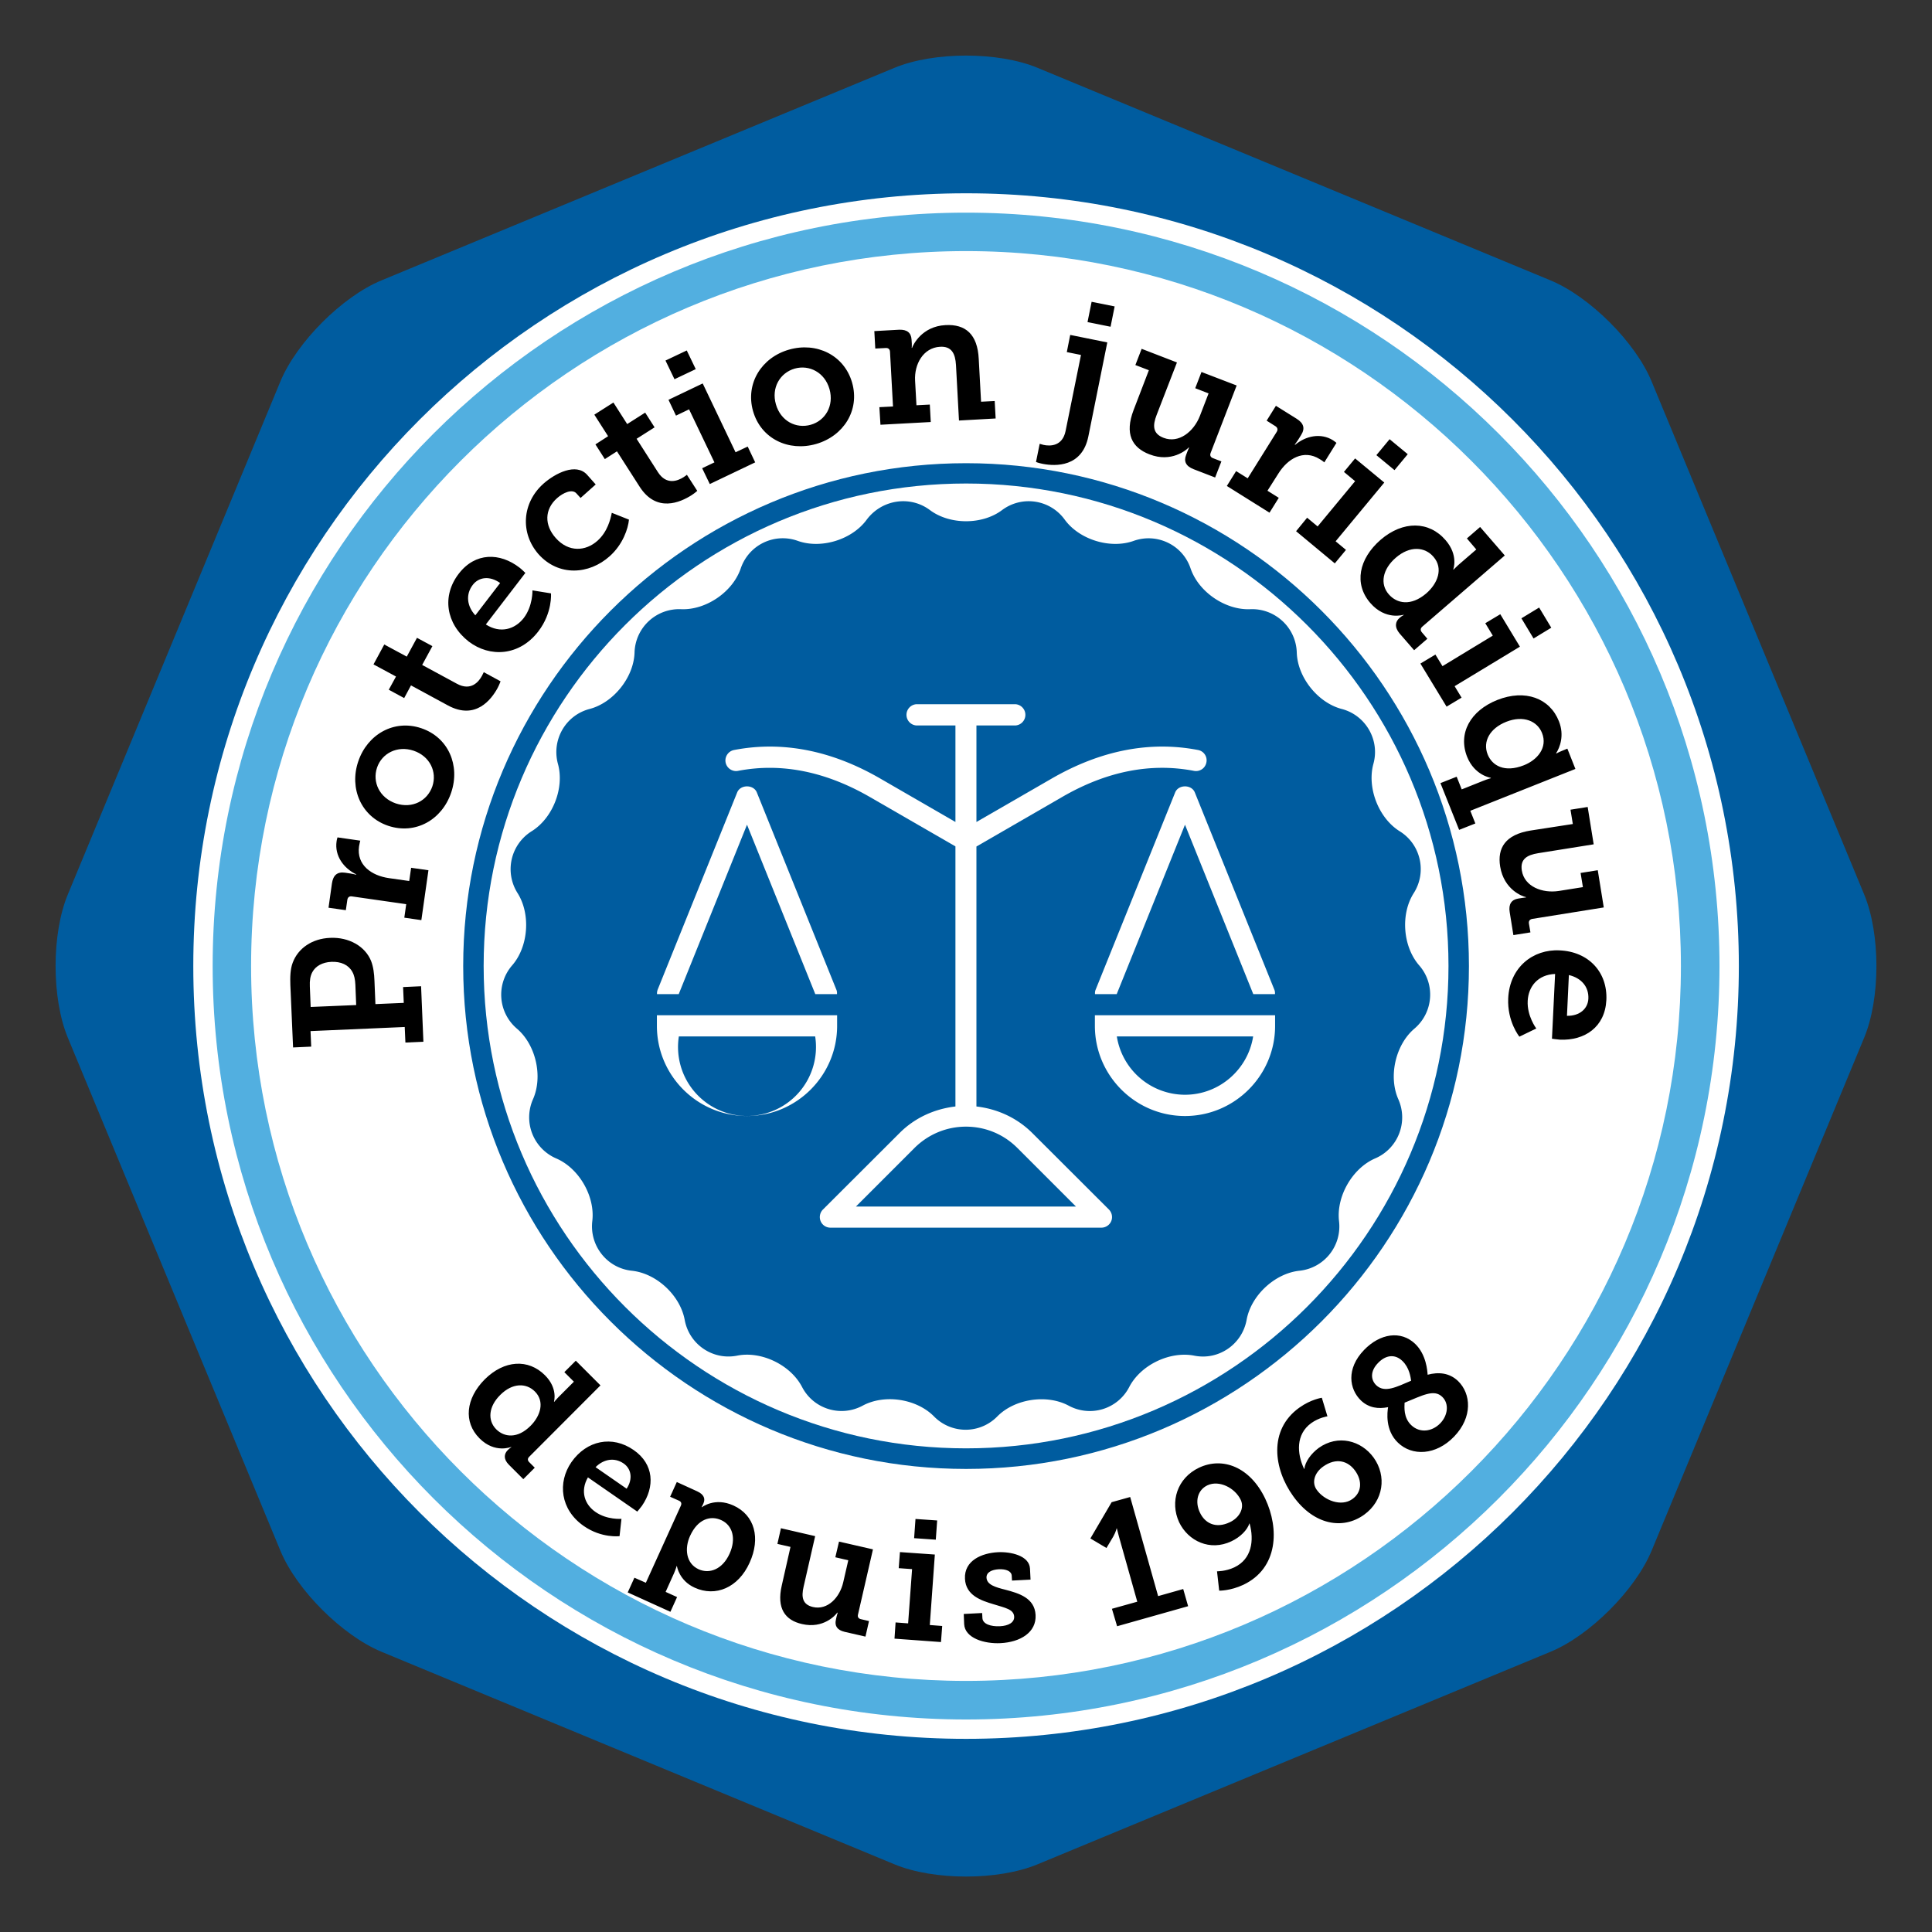 <svg id="Ebene_1" xmlns="http://www.w3.org/2000/svg" xmlns:xlink="http://www.w3.org/1999/xlink" viewBox="0 0 141.73 141.73"><rect x="0" y="0" width="141.73" height="141.73" fill="#333333" stroke="none"/><style>.st0{clip-path:url(#SVGID_2_);fill:#005c9f}.st1{fill:#fff}.st1,.st2,.st3{clip-path:url(#SVGID_2_)}.st3{fill:#52afe0}</style><defs><path id="SVGID_1_" d="M0 0h141.73v141.73H0z"/></defs><clipPath id="SVGID_2_"><use xlink:href="#SVGID_1_" overflow="visible"/></clipPath><path class="st0" d="M4.97 65.63c-1.19 2.88-1.19 7.59 0 10.48l15.6 37.65c1.19 2.88 4.53 6.21 7.41 7.41l37.65 15.6c2.88 1.19 7.59 1.19 10.47 0l37.65-15.6c2.88-1.19 6.21-4.53 7.41-7.41l15.6-37.65c1.19-2.88 1.19-7.59 0-10.48l-15.6-37.65c-1.19-2.88-4.53-6.21-7.41-7.41L76.1 4.97c-2.88-1.19-7.59-1.19-10.47 0l-37.65 15.6c-2.88 1.19-6.21 4.53-7.41 7.41L4.97 65.63z"/><path class="st1" d="M127.56 70.87c0 31.31-25.38 56.69-56.69 56.69s-56.69-25.38-56.69-56.69 25.38-56.69 56.69-56.69c31.31-.01 56.69 25.38 56.69 56.69"/><path class="st0" d="M68.22 37.42c1.46 1.09 3.84 1.09 5.29 0a3.259 3.259 0 0 1 4.59.69c1.07 1.48 3.35 2.18 5.06 1.57s3.6.29 4.18 2.02c.59 1.73 2.56 3.07 4.38 2.99a3.276 3.276 0 0 1 3.41 3.17c.05 1.82 1.54 3.69 3.3 4.15 1.76.46 2.81 2.28 2.32 4.03-.48 1.76.39 3.98 1.93 4.94 1.55.96 2.01 3 1.03 4.54-.98 1.54-.8 3.92.4 5.3 1.2 1.37 1.04 3.46-.35 4.64s-1.92 3.51-1.18 5.18-.02 3.62-1.7 4.34c-1.67.72-2.86 2.79-2.65 4.6a3.267 3.267 0 0 1-2.9 3.64c-1.81.19-3.56 1.82-3.88 3.61-.33 1.79-2.05 2.98-3.84 2.62-1.79-.35-3.93.68-4.77 2.3a3.253 3.253 0 0 1-4.44 1.37c-1.6-.86-3.96-.51-5.24.79a3.248 3.248 0 0 1-4.64 0c-1.28-1.3-3.63-1.66-5.24-.79-1.6.86-3.6.25-4.44-1.37-.84-1.62-2.99-2.66-4.77-2.3-1.79.35-3.51-.83-3.84-2.62-.33-1.8-2.07-3.42-3.88-3.61-1.81-.19-3.11-1.83-2.9-3.64.22-1.81-.97-3.88-2.65-4.6a3.281 3.281 0 0 1-1.7-4.34c.74-1.67.21-4-1.18-5.18a3.275 3.275 0 0 1-.35-4.64c1.2-1.38 1.37-3.76.4-5.3A3.279 3.279 0 0 1 39 60.98c1.55-.96 2.42-3.18 1.93-4.94-.48-1.76.56-3.57 2.32-4.03 1.76-.46 3.25-2.33 3.3-4.15a3.276 3.276 0 0 1 3.41-3.17c1.82.08 3.79-1.26 4.38-2.99a3.255 3.255 0 0 1 4.19-2.02c1.71.61 3.99-.09 5.06-1.57 1.11-1.47 3.17-1.78 4.63-.69"/><path class="st0" d="M70.87 107.76c-20.34 0-36.89-16.55-36.89-36.89s16.55-36.89 36.89-36.89 36.89 16.55 36.89 36.89-16.55 36.89-36.89 36.89m0-72.29c-19.51 0-35.39 15.88-35.39 35.39s15.88 35.39 35.39 35.39 35.39-15.88 35.39-35.39-15.88-35.39-35.39-35.39"/><path class="st2" d="M39.98 100.89c.96.96.66 1.93.66 1.93l.02.02s.11-.15.3-.34l1.14-1.14-.7-.7.84-.84 1.81 1.81-5.23 5.24c-.13.13-.12.27 0 .39l.41.41-.84.84-1.06-1.06c-.41-.41-.35-.79-.1-1.05l.05-.05c.12-.12.23-.18.23-.18l-.02-.02s-1.19.49-2.31-.63c-1.2-1.2-1.01-2.93.38-4.33 1.44-1.43 3.2-1.52 4.42-.3m-3.58 3.96c.59.59 1.56.71 2.52-.25.73-.73 1.06-1.78.32-2.52-.64-.64-1.65-.64-2.54.25-.86.85-.95 1.86-.3 2.52m10.08 1.52c1.51 1.04 1.57 2.71.61 4.1-.11.15-.34.42-.34.42l-3.62-2.51c-.59 1.02-.23 2 .56 2.54.85.59 1.9.5 1.9.5l-.14 1.27s-1.31.17-2.62-.74c-1.73-1.2-1.94-3.2-.91-4.69 1.12-1.6 2.99-1.98 4.56-.89m-.51 2.84c.48-.73.33-1.47-.22-1.85-.67-.46-1.46-.33-2.06.27l2.28 1.58zm1.41 6.9l2.57-5.66c.07-.16.02-.29-.14-.36l-.65-.29.49-1.08 1.49.68c.53.24.6.57.47.87l-.01.03c-.06.14-.13.26-.13.26l.02.01s.94-.75 2.31-.13c1.57.71 2.01 2.4 1.19 4.2-.83 1.84-2.5 2.53-4.03 1.83-1.15-.52-1.3-1.58-1.3-1.58l-.02-.01s-.06.22-.19.52l-.62 1.38.84.38-.49 1.08-3.13-1.42.49-1.08.84.37zm3.87-.99c.8.36 1.75.01 2.27-1.14.5-1.1.23-2.09-.62-2.47-.75-.34-1.7-.11-2.28 1.17-.41.9-.31 2.01.63 2.44m6.74-1.64l-.96-.22.26-1.15 2.51.58-.85 3.72c-.17.74-.09 1.3.69 1.48 1.07.25 1.97-.7 2.22-1.82l.37-1.61-.95-.22.27-1.15 2.49.57-1.1 4.79c-.04.17.04.29.21.33l.6.14-.26 1.14-1.53-.35c-.55-.13-.74-.44-.64-.88l.05-.23c.04-.16.08-.29.08-.29l-.03-.01c-.12.19-1.02 1.2-2.58.84-1.24-.28-1.88-1.14-1.49-2.83l.64-2.83zm7.71 5.54l.92.07.29-3.98-.98-.07.09-1.18 2.56.18-.37 5.17.91.07-.09 1.18-3.41-.25.08-1.19zm1.46-7.59l1.59.11-.1 1.41-1.59-.11.1-1.41zm3.54 6.97l1.35-.07.02.37c.02.44.62.63 1.28.6.64-.03 1.07-.28 1.05-.7-.03-.54-.63-.64-1.5-.91-.95-.28-2.05-.66-2.11-1.87-.07-1.35 1.25-1.89 2.41-1.95.92-.05 2.31.24 2.36 1.2l.04.81-1.36.07-.02-.36c-.02-.32-.4-.5-.96-.47-.5.03-.91.22-.89.62.03.52.66.7 1.38.88.99.26 2.15.6 2.22 1.85.07 1.28-1.12 2-2.58 2.07-1.16.06-2.61-.36-2.66-1.4l-.03-.74zm10.87-.38l1.86-.52-1.35-4.8c-.08-.29-.15-.58-.15-.58l-.02.01s-.04.23-.24.59l-.5.84-1.18-.7 1.56-2.66 1.36-.38 2.05 7.27 1.84-.52.36 1.26-5.21 1.47-.38-1.28zm6.39-10.35c1.73-.82 3.75-.06 4.86 2.28 1.03 2.18.96 5.09-1.61 6.31-.96.45-1.77.43-1.77.43l-.16-1.42s.64.01 1.27-.29c1.29-.61 1.46-1.99 1.12-3.22l-.02.01c-.15.47-.67 1-1.32 1.3-1.56.74-3.16-.01-3.83-1.4-.69-1.5-.14-3.24 1.46-4m2.26 4c.7-.33 1.09-1.03.8-1.64-.42-.88-1.58-1.47-2.44-1.07-.74.35-.93 1.2-.56 1.99.37.8 1.17 1.21 2.2.72m4.65-1.91c-1.43-1.98-1.84-4.85.44-6.49.86-.62 1.66-.73 1.66-.73l.41 1.36s-.62.09-1.19.5c-1.13.82-1.06 2.22-.52 3.36l.02-.01c.05-.5.48-1.11 1.05-1.53 1.4-1 3.11-.56 4.03.71.97 1.35.73 3.16-.7 4.19-1.56 1.12-3.68.76-5.2-1.36m4.34.21c.69-.49.74-1.33.2-2.08-.51-.71-1.38-.99-2.35-.3-.64.46-.85 1.18-.46 1.71.54.76 1.79 1.26 2.61.67m2.62-6.74c-.72.14-1.41.06-1.99-.49-.86-.83-1.1-2.33.23-3.71 1.17-1.21 2.7-1.45 3.75-.44.82.79.89 1.99.91 2.26.79-.21 1.59-.15 2.23.46.96.93 1.09 2.65-.29 4.08-1.33 1.38-3.08 1.45-4.12.44-.95-.91-.78-2.25-.72-2.6m1.69-1.94c-.04-.25-.12-.95-.64-1.45-.55-.53-1.23-.44-1.79.15-.58.6-.54 1.23-.13 1.63.62.59 1.5.12 2.56-.33m2.14 3.12c.55-.57.67-1.43.14-1.94-.61-.59-1.46-.09-2.76.43-.01.32-.09 1.1.49 1.65.63.6 1.53.48 2.13-.14M29.74 76.48l-.05-1.14-6.91.3.05 1.14-1.33.06-.2-4.58c-.02-.57-.01-1.15.17-1.63.39-1.06 1.42-1.78 2.76-1.83 1.36-.06 2.55.61 2.99 1.69.17.44.23.92.25 1.46l.07 1.71 2.08-.09-.05-1.16 1.32-.06.17 4.07-1.32.06zm-3.67-4.24c-.02-.4-.08-.7-.23-.96-.28-.5-.83-.75-1.53-.72-.66.03-1.16.31-1.4.76-.15.28-.2.62-.18 1.05l.06 1.5 3.34-.14-.06-1.49zm3.59-4.92l.14-.99-3.98-.57c-.19-.03-.31.06-.34.25l-.11.76-1.27-.18.25-1.78c.09-.6.38-.87.96-.79l.4.06c.25.04.42.09.42.09v-.03c-.93-.45-1.59-1.37-1.44-2.41.02-.16.07-.3.07-.3l1.67.24s-.05.17-.09.41c-.2 1.38.92 2.16 2.2 2.34l1.48.21.14-.97 1.27.18-.52 3.66-1.25-.18zm-3.38-11.46c.67-1.99 2.63-3.11 4.62-2.44 2 .67 2.87 2.74 2.2 4.72-.67 1.99-2.61 3.11-4.62 2.44-1.99-.67-2.87-2.75-2.2-4.72m5.44 1.82c.35-1.05-.17-2.2-1.38-2.61-1.2-.4-2.33.2-2.68 1.24-.36 1.06.18 2.22 1.38 2.63 1.21.4 2.32-.2 2.68-1.26m-1.57-7.4l-.5.93-1.13-.61.53-.97-1.65-.89.79-1.46 1.65.89.75-1.38 1.13.61-.75 1.38 2.55 1.38c1.03.56 1.6-.15 1.83-.57.09-.17.14-.28.14-.28l1.23.67s-.07.21-.21.48c-.46.85-1.62 2.39-3.65 1.29l-2.71-1.47zm3.51-8.2c1.21-1.57 3.01-1.55 4.45-.44.16.12.43.39.43.39l-2.9 3.78c1.07.69 2.14.35 2.78-.47.68-.89.64-2.03.64-2.03l1.36.22s.12 1.42-.93 2.79c-1.39 1.81-3.55 1.93-5.11.74-1.67-1.31-1.98-3.35-.72-4.98m3.03.69c-.77-.55-1.57-.44-2.01.14-.53.69-.43 1.56.19 2.23l1.82-2.37zm3.18-7.29c.86-.76 2.39-1.55 3.2-.65l.63.71-1.11.99-.31-.34c-.31-.34-.97-.04-1.41.35-.94.83-.94 1.99-.1 2.93.94 1.06 2.19.98 3.06.2.73-.65.96-1.58 1.05-2.05l1.26.5c-.06.65-.44 1.82-1.42 2.69-1.5 1.34-3.74 1.5-5.22-.16-1.35-1.55-1.21-3.76.37-5.17m5.39-2.37l-.89.57-.69-1.08.93-.6-1.01-1.58 1.4-.89 1.01 1.58 1.32-.84.69 1.08-1.32.84 1.56 2.44c.63.99 1.47.64 1.88.38.16-.1.25-.18.25-.18l.76 1.18s-.16.15-.42.32c-.82.52-2.57 1.31-3.81-.63l-1.66-2.59zm3.56-6.66l1.56-.74.66 1.37-1.56.74-.66-1.37zm2.69 7.9l.9-.43-1.86-3.89-.96.46-.55-1.16 2.51-1.2 2.41 5.05.89-.42.55 1.16-3.33 1.59-.56-1.16zm6.37-8.7c2.02-.58 4.05.4 4.63 2.42.58 2.03-.63 3.92-2.64 4.5-2.02.58-4.05-.38-4.63-2.42-.57-2.03.64-3.93 2.64-4.5m1.6 5.51c1.06-.3 1.72-1.39 1.37-2.62-.35-1.22-1.48-1.8-2.55-1.5-1.08.31-1.73 1.41-1.38 2.62.35 1.23 1.48 1.81 2.56 1.5m5.03-1.29l1-.05-.22-4.01c-.01-.19-.12-.29-.31-.28l-.77.04-.07-1.28 1.8-.1c.61-.03.9.23.93.72l.02.31c.01.15-.01.3-.01.3h.03c.07-.22.72-1.58 2.45-1.67 1.47-.08 2.35.67 2.44 2.48l.17 3.14 1-.05.07 1.28-2.69.15-.22-4.07c-.05-.83-.31-1.39-1.17-1.34-1.24.07-1.9 1.29-1.83 2.49l.1 1.8.98-.05.07 1.28-3.69.2-.08-1.29zm12.05 2.77c.47.1 1.38.11 1.61-1.02l1.13-5.58-1.04-.21.25-1.26 2.72.55-1.39 6.9c-.46 2.26-2.41 2.19-3.34 2.01-.31-.06-.5-.14-.5-.14l.27-1.33c0-.01.12.04.29.08m3.52-10.5l1.69.34-.3 1.49-1.69-.34.3-1.49zm4.2 5.02l-.99-.38.46-1.19 2.59 1-1.49 3.85c-.3.77-.3 1.37.51 1.68 1.11.43 2.21-.45 2.66-1.6l.64-1.66-.98-.38.46-1.19 2.58.99-1.91 4.95c-.07.18 0 .32.17.38l.62.24-.46 1.18-1.58-.61c-.57-.22-.73-.58-.55-1.04l.09-.24c.06-.16.13-.3.13-.3l-.03-.01c-.16.18-1.27 1.13-2.88.5-1.28-.49-1.83-1.5-1.16-3.25l1.12-2.92zm6.4 7.4l.85.53 2.13-3.41c.1-.16.06-.31-.09-.41l-.65-.41.68-1.09 1.52.95c.51.32.64.7.33 1.19l-.21.34c-.14.22-.25.35-.25.35l.01.04c.79-.67 1.9-.9 2.79-.34.14.09.25.19.25.19l-.89 1.43s-.13-.12-.34-.24c-1.18-.74-2.35-.03-3.03 1.06l-.8 1.26.83.52-.68 1.09L90 35.65l.68-1.09zm5.21 3.42l.77.64 2.75-3.32-.82-.68.82-.99 2.14 1.77-3.57 4.31.76.63-.82.99-2.84-2.36.81-.99zm6.05-5.76l1.33 1.1-.97 1.17-1.33-1.1.97-1.17zm4.11 7.41c.96 1.11.56 2.14.56 2.14l.02.02s.14-.15.35-.34l1.32-1.14-.69-.81.97-.84 1.81 2.09-6.05 5.22c-.15.13-.15.28-.03.42l.4.47-.97.84-1.06-1.22c-.4-.47-.32-.88-.02-1.14l.06-.05c.14-.12.26-.17.26-.17l-.02-.02s-1.32.43-2.44-.87c-1.2-1.39-.85-3.23.76-4.63 1.65-1.42 3.56-1.38 4.77.03m-4.17 3.97c.59.68 1.62.89 2.74-.06.85-.73 1.28-1.84.54-2.69-.63-.74-1.73-.83-2.76.06-.99.85-1.18 1.94-.52 2.69m3.42 4.42l.52.85 3.69-2.24-.55-.91 1.1-.66 1.44 2.38-4.79 2.9.51.84-1.1.66-1.92-3.16 1.1-.66zm7.61-3.45l.89 1.48-1.3.79-.89-1.48 1.3-.79zm1.45 8.34c.42 1.05.06 1.94-.2 2.34l.01.03s.17-.1.4-.19l.41-.17.59 1.49-7.71 3.07.37.93-1.19.47-1.37-3.43 1.19-.47.37.93 1.58-.63c.32-.13.56-.19.56-.19l-.01-.03s-1.18-.17-1.73-1.53c-.69-1.73.23-3.39 2.21-4.18 2.05-.81 3.85-.13 4.52 1.56m-5.23 2.43c.33.83 1.24 1.36 2.66.8.99-.39 1.76-1.3 1.33-2.37-.34-.86-1.35-1.32-2.62-.82-1.21.48-1.74 1.45-1.37 2.39m6.25 5.11l-.17-1.05 1.26-.2.44 2.74-4.07.65c-.81.13-1.34.43-1.2 1.28.19 1.17 1.5 1.68 2.72 1.49l1.76-.28-.17-1.04 1.26-.2.44 2.73-5.24.84c-.18.03-.28.15-.25.34l.11.65-1.25.2-.27-1.68c-.1-.6.14-.92.62-1l.25-.04c.17-.03.32-.04.32-.04v-.03c-.24-.04-1.61-.53-1.89-2.24-.22-1.36.38-2.34 2.22-2.64l3.11-.48zm2.46 12.92c-.1 1.98-1.59 2.98-3.41 2.9-.2-.01-.58-.07-.58-.07l.23-4.75c-1.27.05-1.96.93-2.01 1.97-.06 1.12.63 2.03.63 2.03l-1.24.6s-.9-1.1-.82-2.82c.11-2.27 1.82-3.61 3.77-3.51 2.12.09 3.53 1.59 3.43 3.65m-2.89 1.15c.94.02 1.54-.53 1.57-1.26.04-.88-.53-1.52-1.43-1.73l-.14 2.99z"/><path class="st3" d="M70.87 126.14c-30.48 0-55.27-24.8-55.27-55.27 0-30.48 24.79-55.27 55.27-55.27s55.27 24.79 55.27 55.27c0 30.47-24.8 55.27-55.27 55.27m0-107.72c-28.92 0-52.45 23.53-52.45 52.45s23.53 52.44 52.45 52.44 52.44-23.53 52.44-52.44-23.52-52.45-52.44-52.45"/><path class="st1" d="M54.8 81.87c-3.65 0-6.61-2.97-6.61-6.61v-.78h13.22v.78c0 3.64-2.97 6.61-6.61 6.61m-5-5.84a5.06 5.06 0 1 0 10 0h-10zm-.01-3.1L54.8 60.5l5.01 12.43h1.59c.01-.11 0-.23-.05-.34l-5.83-14.46c-.24-.59-1.2-.59-1.44 0l-5.83 14.46c-.04.11-.06.22-.05.34h1.59zm30.53 2.33v-.78h13.22v.78c0 3.64-2.97 6.61-6.61 6.61s-6.61-2.97-6.61-6.61m1.61.77a5.068 5.068 0 0 0 5 4.28c2.52 0 4.62-1.86 5-4.28h-10zm11.6-3.1c.01-.11 0-.23-.05-.34l-5.83-14.46c-.24-.59-1.2-.59-1.44 0l-5.83 14.46c-.05.11-.06.22-.05.34h1.59l5.01-12.43 5.01 12.43h1.59zm-5.64-17.91c-3.53-.68-7.14.02-10.73 2.09l-5.53 3.19v-7.08h2.85a.781.781 0 0 0 0-1.56h-7.24a.781.781 0 0 0 0 1.56h2.85v7.08l-5.52-3.19c-3.58-2.07-7.19-2.77-10.72-2.09-.42.08-.7.49-.62.91.08.42.49.7.91.62 3.17-.61 6.41.04 9.66 1.91l6.29 3.63v19.08c-1.54.18-2.98.83-4.09 1.94l-5.63 5.62c-.22.22-.29.56-.17.85.12.29.4.48.72.48H80.8c.31 0 .6-.19.72-.48a.79.79 0 0 0-.17-.85l-5.63-5.62c-1.12-1.11-2.55-1.76-4.09-1.94V62.1l6.3-3.64c3.25-1.88 6.49-2.52 9.66-1.91.42.08.83-.19.91-.62a.768.768 0 0 0-.61-.91M74.63 84.21l4.3 4.3H62.79l4.3-4.3c1.01-1 2.35-1.56 3.77-1.56s2.76.55 3.77 1.56"/></svg>